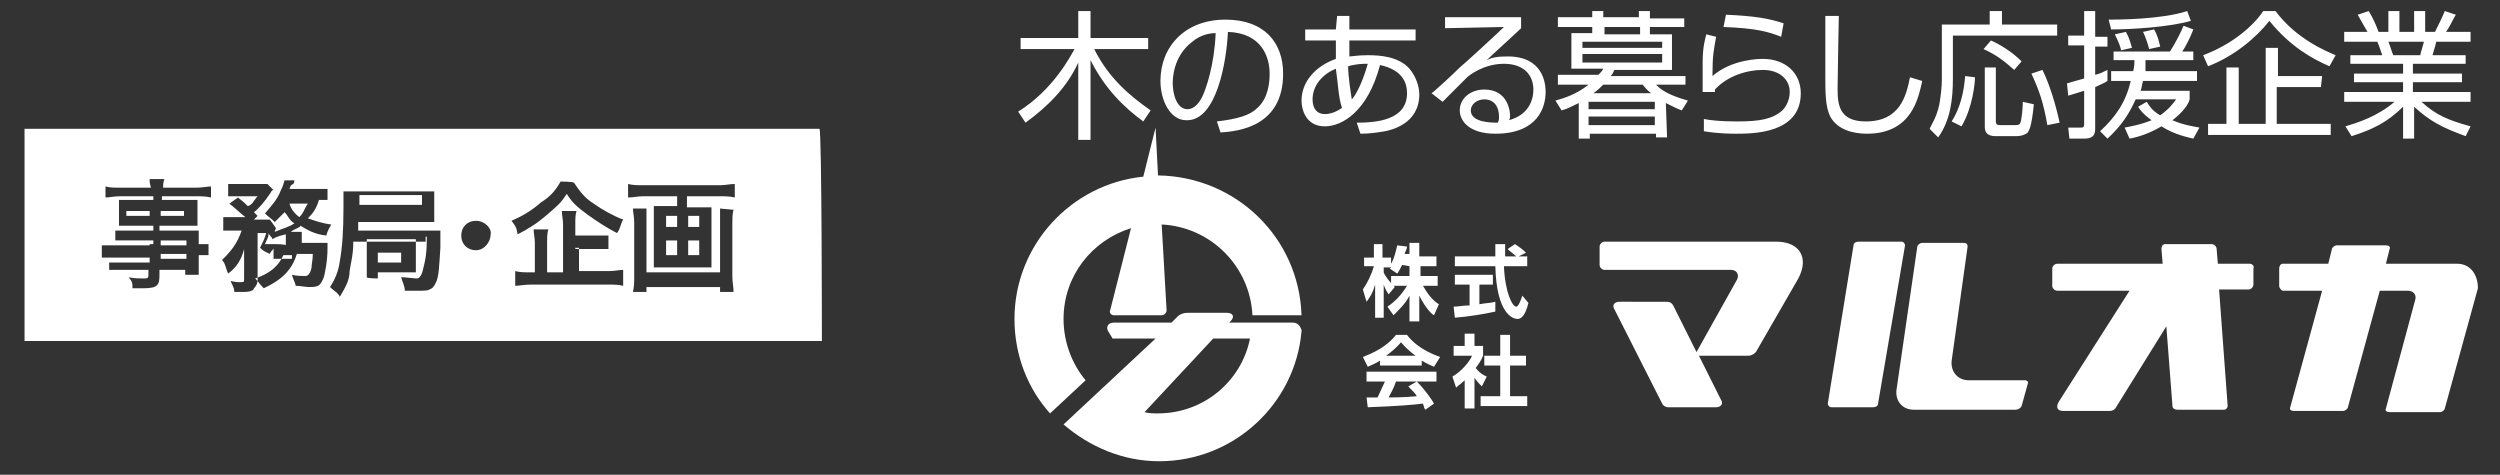 <?xml version="1.0" encoding="utf-8"?>
<!-- Generator: Adobe Illustrator 27.5.0, SVG Export Plug-In . SVG Version: 6.00 Build 0)  -->
<svg version="1.1" id="レイヤー_1" xmlns="http://www.w3.org/2000/svg" xmlns:xlink="http://www.w3.org/1999/xlink" x="0px"
	 y="0px" viewBox="0 0 203.8 38.7" style="enable-background:new 0 0 203.8 38.7;" xml:space="preserve">
<rect x="0" y="0" width="203.8" height="38.7" fill="#333333" stroke="none"/>
<style type="text/css">
	.st0{fill:#FFFFFF;}
</style>
<g>
	<g>
		<path class="st0" d="M105.4,26.3h-5.2l0.1-0.1c0.4-0.4,0.2-0.7-0.3-0.7h-3.2c-0.3,0-0.6,0.1-0.8,0.3l-0.5,0.5h-4.7
			c-0.5,0-0.7,0.4-0.4,0.8l0.3,0.5h3.5l-7.5,7c2.1,1.8,4.8,3,7.8,3c6.1,0,11.1-4.7,11.6-10.6v-0.1C106,26.6,105.8,26.3,105.4,26.3
			 M94.4,33.7c-0.4,0-0.7,0-1.1-0.1l5.6-6h3C101.2,31.1,98.1,33.7,94.4,33.7 M106.1,25.7h-4c-0.2-4-3.4-7.2-7.4-7.4l0.4,7
			c0,0.2-0.2,0.4-0.4,0.4h-3.9c-0.2,0-0.4-0.2-0.3-0.4l1.7-6.7c-3.2,1-5.5,3.9-5.5,7.4c0,1.9,0.7,3.7,1.8,5l-2.9,2.7
			c-1.8-2-2.9-4.7-2.9-7.7c0-6,4.6-11,10.5-11.6l1-4l0.2,3.9C100.8,14.4,105.9,19.4,106.1,25.7"/>
		<path class="st0" d="M144.8,19.7h-14c-0.2,0-0.4,0.2-0.4,0.4v1.5c0,0.2,0.2,0.4,0.4,0.4h10.3c0.5,0,0.7,0.4,0.5,0.8l-3.3,5.9
			l-1.9-3.8c-0.1-0.2-0.3-0.3-0.5-0.3H132c-0.4,0-0.6,0.3-0.4,0.6l3.9,7.7c0.1,0.2,0.3,0.3,0.5,0.3h3.9c0.4,0,0.6-0.3,0.4-0.6
			l-1.8-3.6h4c0.3,0,0.6-0.2,0.7-0.4l3.4-5.9C147.5,21,146.7,19.7,144.8,19.7"/>
		<path class="st0" d="M155,19.7c0.2,0,0.3,0.2,0.3,0.3l-2.2,12.9c0,0.2-0.2,0.3-0.4,0.3h-3.4c-0.2,0-0.3-0.2-0.3-0.3l2.1-12.9
			c0-0.2,0.2-0.3,0.4-0.3C151.5,19.7,155,19.7,155,19.7z M154.6,31.8c-0.1,0.9,0.5,1.6,1.4,1.6h8.3c0.2,0,0.4-0.1,0.5-0.3l0.5-1.8
			c0.1-0.2-0.1-0.3-0.2-0.3h-4.6c-0.9,0-1.5-0.7-1.4-1.6l1.3-9.3c0-0.2-0.1-0.3-0.3-0.3h-3.4c-0.2,0-0.4,0.2-0.4,0.3L154.6,31.8z"/>
		<path class="st0" d="M183.4,21.5h-2.6l-0.1-1.2c0-0.2-0.2-0.4-0.4-0.4h-3.8c-0.2,0-0.3,0.2-0.3,0.4l0.1,1.2h-8.6
			c-0.2,0-0.4,0.2-0.4,0.4v1.4c0,0.2,0.2,0.4,0.4,0.4h5.9l-5.8,9.1c-0.2,0.4-0.1,0.7,0.4,0.7h3.8c0.2,0,0.4-0.1,0.5-0.3l4.1-6.6
			l0.5,6.5c0,0.2,0.2,0.3,0.4,0.3h3.8c0.2,0,0.3-0.2,0.3-0.3l-0.7-9.5h2.4c0.2,0,0.4-0.2,0.4-0.4v-1.3
			C183.8,21.7,183.6,21.5,183.4,21.5"/>
		<path class="st0" d="M200.3,21.5h-5.8l0.3-1.2c0.1-0.2-0.1-0.3-0.3-0.3h-4c-0.2,0-0.4,0.2-0.4,0.3l-0.3,1.2h-3.7
			c-0.2,0-0.3,0.2-0.3,0.4v1.4c0,0.2,0.2,0.4,0.3,0.4h3.2l-2.6,9.5c-0.1,0.2,0.1,0.3,0.3,0.3h4c0.2,0,0.4-0.2,0.4-0.3l2.6-9.5h2.3
			c0.4,0,0.7,0.3,0.6,0.7l-2.4,8.9c-0.1,0.2,0.1,0.3,0.3,0.3h4.1c0.2,0,0.4-0.2,0.4-0.3l2.7-9.8C202,22.4,201.4,21.5,200.3,21.5"/>
		<path class="st0" d="M114.3,21.6c-0.2,0.4-0.3,0.6-0.4,0.7l-0.6-0.4l0.1-0.1h-0.6v0.4c0.1,0.3,0.5,0.8,0.9,1.2l-0.5,0.6
			c-0.2-0.3-0.3-0.5-0.4-0.8v2.7h-0.7v-2.7c-0.2,0.7-0.4,1-0.7,1.4l-0.3-1c0.4-0.6,0.7-1.2,0.9-1.9h-0.8V21h0.8v-1.1h0.7V21h0.7v0.5
			c0.3-0.5,0.4-1.1,0.5-1.5l0.8,0.1c0,0.2-0.1,0.3-0.2,0.6h0.4v-0.9h0.8v1.1h1.4v0.8h-1.3v0.8h1.4v0.8H116c0.4,0.7,0.8,1.2,1.3,1.5
			l-0.4,0.9c-0.2-0.1-0.7-0.6-1.2-1.6v2.1h-0.8v-2.1c-0.3,0.6-0.7,1-1.3,1.6l-0.5-0.7c0.6-0.4,1.1-0.9,1.6-1.7h-1.3v-0.8h1.5v-0.8
			L114.3,21.6L114.3,21.6z"/>
		<path class="st0" d="M118.5,25c0.4,0,0.7-0.1,1.3-0.1v-1.7h-1.2v-0.8h3.1v0.8h-1.1v1.6c0.5-0.1,1-0.1,1.3-0.2v0.8
			c-0.9,0.2-2.1,0.4-3.3,0.5L118.5,25z M123.8,20.9h0.7v0.8h-1.9c0.1,2.2,0.7,3.3,1,3.3c0.2,0,0.4-0.6,0.5-0.9l0.5,0.6
			c-0.1,0.3-0.3,1.3-0.9,1.3c-0.3,0-1.7-0.3-1.8-4.3h-3.3v-0.8h3.3c0-0.2,0-0.8,0-1h0.8c0,0.1,0,0.6,0,1h0.9
			c-0.2-0.2-0.5-0.4-0.7-0.6l0.6-0.4c0.3,0.2,0.6,0.4,0.9,0.7L123.8,20.9z"/>
		<path class="st0" d="M112.5,29.4c-0.5,0.3-0.8,0.4-1,0.5l-0.4-0.8c1.6-0.6,2.3-1.3,2.7-1.8h0.9c0.3,0.4,1,1.2,2.7,1.8l-0.5,0.8
			c-0.2-0.1-0.5-0.2-1-0.5v0.4h-3.4C112.5,29.8,112.5,29.4,112.5,29.4z M116.2,33.4c-0.1-0.1-0.1-0.2-0.2-0.5
			c-0.8,0.1-1.9,0.2-4.5,0.3l-0.1-0.8c0.1,0,0.8,0,0.9,0c0.2-0.4,0.4-0.9,0.6-1.3h-1.5v-0.8h5.7v0.8h-3.3c-0.2,0.6-0.4,0.9-0.6,1.3
			c0.2,0,1.3,0,2.3-0.1c-0.1-0.2-0.3-0.4-0.7-0.8l0.7-0.4c0.7,0.7,1.3,1.6,1.4,1.8L116.2,33.4z M115.4,29c-0.7-0.5-1-0.9-1.2-1.1
			c-0.3,0.4-0.8,0.8-1.2,1.1H115.4z"/>
		<path class="st0" d="M120.2,33.3h-0.8V31c-0.3,0.3-0.5,0.4-0.7,0.6l-0.3-0.9c0.7-0.4,1.4-1.2,1.6-1.7h-1.5v-0.8h0.9v-1h0.8v1h0.7
			V29c-0.2,0.5-0.4,0.7-0.6,1c0.4,0.5,0.7,0.6,0.9,0.7l-0.4,0.8c-0.2-0.2-0.4-0.4-0.6-0.7V33.3L120.2,33.3z M122.3,27.3h0.8V29h1.3
			v0.8h-1.3v2.5h1.4v0.8h-3.8v-0.8h1.6v-2.5H121V29h1.3V27.3z"/>
	</g>
	<path class="st0" d="M195.1,4.5c-0.1-0.2-0.3-0.9-0.4-1.1h2.9c-0.1,0.4-0.3,1-0.3,1.1H195.1z M201.4,10.3c-1.8-0.5-2.8-0.9-4-2h4
		V7.5h-4.7V6.7h4V6h-4V5.2h4.3V4.5h-2.7c0.1-0.4,0.2-0.6,0.3-1.1h2.8V2.6h-2c0.3-0.4,0.6-1.1,0.8-1.4l-0.9-0.3
		c-0.2,0.5-0.5,1.1-0.8,1.7h-0.8V0.9h-0.9v1.7h-1.2V0.9h-0.9v1.7h-0.8c-0.4-1.1-0.7-1.5-0.8-1.7l-0.9,0.3c0.4,0.7,0.5,0.9,0.8,1.4
		h-1.9v0.8h2.7c0.1,0.2,0.3,0.8,0.4,1.1h-2.6v0.7h4.3V6h-4v0.7h4v0.8h-4.8v0.8h4.1c-1.4,1.2-3,1.7-4,2l0.5,0.8
		c1.6-0.5,2.9-1.1,4.2-2.4v2.6h0.9V8.7c1.3,1.2,2.3,1.7,4.2,2.4L201.4,10.3z M189.3,6.2h-3.6V3.9h-1v6.2h-2.2V5.5h-1v4.6H180V11h10
		v-0.9h-4.4v-3h3.6L189.3,6.2L189.3,6.2z M180,5.4c2.1-0.8,3.9-2.3,5-3.7c1.7,2.1,3.5,3.1,4.9,3.7l0.5-0.9c-0.7-0.3-3.2-1.3-4.9-3.6
		h-1c-0.8,1.2-2.5,2.7-4.9,3.6L180,5.4z M172.1,2.4c1.7,0,4.8-0.2,6.5-0.7l-0.3-0.8c-2.1,0.7-5.8,0.7-6.4,0.7L172.1,2.4z M176.1,3.8
		c-0.1-0.4-0.2-0.9-0.5-1.4l-0.9,0.2c0.2,0.4,0.4,1,0.5,1.4L176.1,3.8z M173.8,3.9c-0.1-0.3-0.2-0.8-0.5-1.3l-0.9,0.2
		c0.3,0.6,0.5,1.1,0.5,1.3L173.8,3.9z M171.8,5.7c-0.4,0.2-0.6,0.3-1,0.4V3.8h1V3h-1V0.9h-0.9v2h-1.3v0.8h1.3v2.7
		c-0.7,0.2-1.1,0.3-1.4,0.4l0.1,1c0.3-0.1,0.7-0.2,1.3-0.4v2.7c0,0.3-0.1,0.3-0.3,0.3h-1l0.1,0.9h1.2c0.9,0,0.9-0.5,0.9-0.9V7.1
		c0.4-0.2,0.7-0.3,1-0.5L171.8,5.7L171.8,5.7z M171.8,11.3c1.2-1.1,1.8-2.1,2.3-3.2h3.3c-0.3,0.4-0.6,0.8-1.3,1.3
		c-0.7-0.4-0.9-0.8-1.1-1.1l-0.7,0.4c0.1,0.2,0.4,0.6,1.1,1.1c-1,0.4-1.7,0.5-2.2,0.6l0.4,0.9c0.6-0.1,1.6-0.4,2.6-1
		c1.1,0.7,2.2,0.9,2.6,1l0.5-0.9c-0.5-0.1-1.3-0.2-2.2-0.6c0.9-0.7,1.3-1.3,1.4-1.7V7.4h-4c0.1-0.2,0.1-0.5,0.2-0.8h4.4V5.8h-4.2
		c0-0.4,0-0.6,0-0.9h3.9V4.2h-0.9c0.2-0.3,0.6-1,0.9-1.8L178,2.1c-0.2,0.5-0.6,1.3-1.1,2.1h-4.6v0.7h1.7c0,0.2,0,0.5-0.1,0.9h-1.8
		v0.8h1.6c-0.4,1.7-1.2,2.9-2.5,4.1L171.8,11.3z M167.9,10c-0.3-1.4-0.8-3.1-1.4-4.3L165.6,6c0.7,1.5,1,2.5,1.3,4.2L167.9,10z
		 M164.8,5c-0.8-0.8-1.8-1.4-2.5-1.7L161.7,4c1.1,0.5,1.7,1,2.5,1.7L164.8,5z M161.8,5.5v4.8c0,0.4,0.1,0.8,0.9,0.8h1.7
		c0.3,0,0.7-0.1,0.9-0.3c0.1-0.2,0.3-0.3,0.5-2.3l-0.9-0.2c0,0.5-0.1,1.5-0.2,1.7c0,0.1-0.1,0.2-0.4,0.2h-1.2c-0.2,0-0.4,0-0.4-0.3
		V5.5H161.8z M159.9,10.3c0.9-1.5,1.1-3.5,1.1-4l-0.8-0.1c-0.1,1.3-0.4,2.6-1.1,3.7L159.9,10.3z M162.2,0.9V2h-3.9v4.5
		c0,0.5-0.1,1.7-0.3,2.4s-0.4,1-0.7,1.6l0.7,0.7c1-1.4,1.2-3.1,1.2-4.8V2.9h8.5V2h-4.5V0.9H162.2z M148.8,1.3c0,0.7,0,4.1,0,4.9
		c0,1.3,0,2.5,0.4,3.3c0.6,1.1,1.9,1.4,3,1.4c3.7,0,4.2-3,4.5-4.3l-1-0.3c-0.3,1.5-0.8,3.6-3.6,3.6c-2.2,0-2.3-1.4-2.3-2.7
		c0-0.9,0.1-5.8,0.1-5.9C149.9,1.3,148.8,1.3,148.8,1.3z M139.1,2.8c-0.1,0.4-0.3,1-0.3,2.3c0,0.3,0,2,0,2.4h1c0-0.1,0-0.1,0-0.2
		c1-1.1,2.6-1.6,3.9-1.6c1.4,0,2.2,0.8,2.2,1.8c0,0.5-0.2,1.1-0.6,1.5c-0.8,0.7-1.8,0.9-3.7,0.9c-1.4,0-2.2-0.1-2.7-0.2v1
		c1.2,0.2,2.3,0.2,2.6,0.2c1.4,0,5.3,0,5.3-3.3c0-1.6-1.2-2.8-3.1-2.8c-0.2,0-2.5,0-4.1,1.4c0-1.7,0.1-2.1,0.3-3.2L139.1,2.8z
		 M145.4,1.9c-1.2-0.4-2.4-0.6-4.7-0.7l-0.2,1c2.7,0.1,3.7,0.4,4.7,0.8L145.4,1.9z M134.9,10.2h-5.4V9.5h5.4V10.2z M129.9,7.6
		c0.4-0.3,0.6-0.5,0.8-0.7h3.2c0.2,0.2,0.3,0.4,0.7,0.7H129.9z M134.9,8.9h-5.4V8.3h5.4V8.9z M135.5,5.1H129V4.4h6.5V5.1z
		 M133.7,2.8h-2.9V2.2h2.9V2.8z M135.5,3.9H129V3.4h6.5V3.9z M135.8,8.4c0.6,0.3,1,0.5,1.3,0.6l0.5-0.8c-1.8-0.5-2.3-1-2.6-1.3h2.4
		V6.2h-6.1c0.2-0.2,0.2-0.3,0.3-0.5h4.7V2.8h-1.8V2.2h2.8V1.5h-2.8V0.9h-0.9v0.5h-2.9V0.9h-0.9v0.5H127v0.8h2.8v0.5h-1.7v2.9h2.6
		c-0.1,0.2-0.2,0.3-0.4,0.5H127v0.8h2.5c-1,0.8-2,1.1-2.7,1.3l0.5,0.8c0.4-0.1,0.8-0.3,1.4-0.6v2.9h0.9v-0.4h5.4v0.3h0.9L135.8,8.4
		L135.8,8.4z M122.1,10c-0.5,0-2.2,0-2.2-1c0-0.5,0.5-0.9,1.1-0.9c0.8,0,1.2,0.6,1.2,1.4C122.2,9.7,122.2,9.8,122.1,10z M117.8,1.4
		v0.9l4.8-0.1c-0.5,0.5-3,2.8-3.6,3.3c-0.5,0.5-2,1.9-2.3,2.1l0.9,0.7c0.7-0.7,1.5-1.5,2-2c0.1-0.1,1.3-1.1,3-1.1
		c1.6,0,2.4,0.9,2.4,2.1c0,1-0.5,2.1-2,2.5c0.1-0.1,0.1-0.2,0.1-0.4S123,7.3,121,7.3c-1.1,0-2,0.7-2,1.7c0,0.8,0.7,1.9,2.9,1.9
		c3.5,0,4.1-2.2,4.1-3.4c0-0.7-0.2-2.9-3.1-2.9c-0.9,0-1.3,0.1-1.7,0.3c0.4-0.4,2.4-2.2,2.8-2.6V1.4H117.8z M109.4,8.8
		c-0.3,0.2-0.8,0.5-1.4,0.5s-1-0.4-1-1.2c0-1.2,0.9-2.1,1.9-2.5C109.1,7,109.1,7.9,109.4,8.8z M110.2,8.1c-0.1-0.6-0.3-1.9-0.3-2.7
		c0.7-0.2,1.2-0.2,1.6-0.2C111,7,110.4,7.9,110.2,8.1z M108.9,2.4h-2.5v0.9h2.5v1.1c0,0.2,0,0.3,0,0.4c-1.7,0.6-2.8,1.9-2.8,3.4
		c0,0.8,0.4,2.1,1.9,2.1c1.4,0,3.5-1.2,4.5-5c1.8,0.4,2.2,1.4,2.2,2.3c0,2.2-2.5,2.4-4.1,2.4l0.3,0.9c0.8,0,1.4-0.1,2-0.2
		c0.5-0.1,2.8-0.6,2.8-3c0-0.7-0.3-1.5-0.8-2.1c-0.9-1-2.4-1.1-3.4-1.1c-0.8,0-1.3,0.1-1.5,0.1V4V3.3h5.4V2.4H110V1.3h-1L108.9,2.4
		L108.9,2.4z M99.1,2.7C99,5.3,98.3,7.3,98,7.9c-0.2,0.4-0.6,1-1.2,1c-0.9,0-1.2-1.3-1.2-2.1c0-0.3,0-2.2,1.6-3.4
		C97.9,2.8,98.7,2.7,99.1,2.7z M99.5,10.8c1.5-0.1,5.1-0.5,5.1-4.8c0-2.5-1.5-4.4-4.7-4.4c-3.3,0-5.3,2.2-5.3,5
		c0,1.6,0.8,3.2,2.1,3.2c2.5,0.1,3.3-4.9,3.4-7.2c2.8,0.1,3.4,2.1,3.4,3.4c0,0.7-0.1,2-1,2.8c-0.6,0.6-1.6,0.9-3.3,1.1L99.5,10.8z
		 M93.8,9c-1.7-1.2-3.4-2.6-4.6-5h4.4V3.1h-4.7V0.9h-1v2.2h-4.7V4h4.4c-0.3,0.5-1.7,3.3-4.6,5.1l0.6,0.9c1.8-1.3,3.4-2.9,4.3-4.9
		v6.3h1V4.9c1.2,2.4,2.8,3.9,4.3,5L93.8,9z"/>
</g>
<path class="st0" d="M67,27.8H2V10.5h64.8C67,10.5,67,27.8,67,27.8z M12.2,20H9.4c-0.5,0-0.8,0-1.1,0V21c0.3,0,0.5,0,1.1,0h2.8v0.4
	H9.8c-0.5,0-0.7,0-0.9,0V22c0.3,0,0.5,0,0.9,0h2.3v0.4c0,0.3-0.1,0.3-0.4,0.3s-0.8,0-1.2-0.1c0.3,0.4,0.3,0.5,0.3,0.9
	c0.3,0,0.7,0,0.9,0c1.2,0,1.3-0.3,1.3-1.1V22h2.1v0.4h1.1c0-0.3,0-0.5,0-1.1v-0.5c0.4,0,0.7,0,0.8,0v-0.9c-0.3,0-0.4,0-0.8,0v-0.3
	c0-0.5,0-0.7,0-0.8c-0.3,0-0.4,0-1.1,0H13v-0.4h2.3c0.3,0,0.5,0,0.8,0c0-0.3,0-0.3,0-0.7v-0.7c0-0.3,0-0.4,0-0.7c-0.3,0-0.4,0-0.8,0
	h-2.1v-0.3H16c0.4,0,0.8,0,1.2,0.1v-0.9c-0.3,0-0.7,0.1-1.2,0.1h-2.7c0-0.3,0-0.4,0.1-0.7h-1.2c0,0.3,0,0.3,0.1,0.7H9.8
	c-0.5,0-0.8,0-1.2-0.1v0.9c0.3,0,0.7-0.1,1.2-0.1h2.7v0.3h-2c-0.3,0-0.5,0-0.8,0c0,0.3,0,0.4,0,0.7v0.7c0,0.3,0,0.4,0,0.7
	c0.3,0,0.4,0,0.8,0h2v0.4h-2.3c-0.4,0-0.7,0-0.8,0v0.8c0.3,0,0.5,0,0.8,0h2.3v0.3h-0.3V20z M12.2,17.2v0.4h-1.9v-0.4H12.2z
	 M13.1,17.2H15v0.4h-1.9V17.2z M13.1,20v-0.4h2.1V20H13.1z M13.1,20.7h2.1v0.4h-2.1V20.7z M23.1,20.8c-0.4,0.9-1.1,1.5-2.3,1.9
	c0.3,0.3,0.4,0.5,0.7,0.8c1.5-0.7,2.3-1.5,2.7-2.8h1.3c0,0.5-0.1,0.8-0.1,1.1c-0.1,0.5-0.3,0.7-0.5,0.7c-0.3,0-0.7,0-1.1-0.1
	c0.1,0.4,0.3,0.7,0.3,0.9c0.4,0,0.8,0.1,1.1,0.1c0.8,0,0.9-0.1,1.2-0.8c0.1-0.4,0.3-1.3,0.3-2.4c0-0.3,0-0.3,0-0.4
	c-0.3,0-0.3,0-0.8,0h-1.3c0-0.3,0-0.3,0-0.4s0-0.1,0-0.1c0-0.1,0-0.1,0-0.3s0-0.1,0-0.1h-0.9c0.4-0.3,0.7-0.3,0.8-0.5
	c0.5,0.3,1.1,0.7,2.1,0.8c0.1-0.4,0.3-0.7,0.4-0.9c-0.8-0.1-1.3-0.3-1.9-0.5c0.4-0.4,0.7-0.8,0.9-1.5c0.3,0,0.4,0,0.7,0v-0.9
	c-0.3,0-0.5,0-1.1,0h-2c0.1-0.3,0.1-0.3,0.3-0.4c0.1-0.1,0.1-0.3,0.1-0.3h-0.8c-0.1,0.3-0.1,0.4-0.3,0.8c-0.3,0.8-0.8,1.3-1.3,1.9
	c0.3,0.3,0.5,0.4,0.8,0.7c0.4-0.4,0.5-0.5,0.8-0.8c0.3,0.3,0.4,0.7,0.8,0.9c-0.4,0.3-0.9,0.4-1.6,0.7c0-0.1,0.1-0.3,0.1-0.3L22,17.9
	c-0.3,0-0.3,0-0.8,0h-0.5l0.3-0.3c-0.1-0.1-0.1-0.1-0.3-0.3c0.4-0.3,0.9-0.9,1.3-1.5c0.1-0.1,0.1-0.3,0.3-0.3l-0.5-0.5
	c-0.3,0-0.3,0-0.8,0h-1.6c-0.4,0-0.7,0-0.8,0V16c0.3,0,0.5,0,0.8,0H21c-0.3,0.3-0.4,0.7-0.8,0.8c-0.3-0.3-0.3-0.3-0.8-0.7l-0.7,0.5
	c0.4,0.3,0.8,0.7,1.3,1.1H19c-0.4,0-0.7,0-0.8,0v1.1c0.3,0,0.4,0,0.8,0h0.7c-0.4,1.1-0.8,1.6-1.6,2.4c0.3,0.3,0.3,0.7,0.5,1.1
	c0.7-0.5,1.1-1.2,1.3-2v2.4c0,0.3,0,0.3-0.3,0.3s-0.4,0-0.8-0.1c0.1,0.3,0.3,0.5,0.3,0.9c0.3,0,0.5,0,0.8,0c0.4,0,0.8-0.1,0.8-0.3
	c0.1-0.1,0.3-0.3,0.3-0.7V19h0.7c-0.1,0.4-0.3,0.8-0.5,1.2c0.3,0.3,0.4,0.3,0.8,0.5c0.1-0.3,0.3-0.3,0.3-0.5v0.9c0.3,0,0.4,0,0.8,0
	h0.7v-0.3C23.7,20.8,23.1,20.8,23.1,20.8z M22.4,19.9c-0.4,0-0.7,0-0.8,0c0.1-0.3,0.3-0.5,0.3-0.9c0.1,0.3,0.3,0.3,0.3,0.5
	c0.5-0.3,0.8-0.3,1.1-0.4c0,0,0,0,0,0.1c0,0.3,0,0.4,0,0.8C23.3,19.9,22.4,19.9,22.4,19.9z M25.1,16.6c-0.3,0.4-0.3,0.7-0.7,1.1
	c-0.4-0.3-0.7-0.7-0.8-1.1H25.1z M34.8,19.1c0,1.5-0.1,2-0.3,2.8c-0.1,0.5-0.3,0.8-0.5,0.8c-0.3,0-0.9-0.1-1.3-0.1
	c0.1,0.4,0.3,0.7,0.3,1.1c0.3,0,0.7,0,1.1,0c0.4,0,0.8,0,0.9-0.1c0.3-0.1,0.4-0.3,0.5-0.5c0.3-0.5,0.3-1.5,0.4-2.9
	c0-0.4,0-0.8,0-0.9c0-0.3,0-0.4,0-0.4c0-0.1,0-0.1,0-0.1c-0.3,0-0.4,0-0.9,0h-5.8v-0.7h5.1c0.4,0,0.8,0,1.1,0c0-0.3,0-0.3,0-0.8
	v-0.9c0-0.4,0-0.5,0-0.8c-0.3,0-0.7,0-1.1,0h-5c-0.5,0-0.8,0-1.3,0c0,0.3,0,0.5,0,1.3c0,1.9-0.1,3.3-0.3,4.4
	c-0.1,0.8-0.4,1.5-0.8,2.1c0.3,0.3,0.7,0.5,0.8,0.8c0.4-0.7,0.8-1.3,0.8-2.1c0.1-0.7,0.3-1.3,0.3-2.4h5.9v-0.4H34.8z M29.3,16.7
	v-0.8h5.1v0.8H29.3z M30.8,22.7v-0.5h2.3c0.4,0,0.5,0,0.8,0c0-0.3,0-0.3,0-0.8v-1.1c0-0.3,0-0.5,0-0.8c-0.3,0-0.4,0-0.8,0h-2.4
	c-0.4,0-0.5,0-0.8,0c0,0.3,0,0.3,0,0.7v1.6c0,0.3,0,0.5,0,0.8C29.9,22.7,30.8,22.7,30.8,22.7z M30.8,20.6h1.9v0.8h-1.9V20.6z
	 M38.8,18c-0.7,0-1.2,0.5-1.2,1.2s0.5,1.2,1.2,1.2c0.7,0,1.2-0.7,1.2-1.3C40.1,18.6,39.5,18,38.8,18z M45.7,14.8
	c-0.4,0.7-0.8,1.2-1.6,1.7c-0.8,0.7-1.5,1.1-2.4,1.5c0.3,0.4,0.4,0.5,0.5,1.1c0.8-0.4,1.6-0.9,2.4-1.6s1.1-0.9,1.6-1.7
	c0.5,0.8,0.9,1.1,1.7,1.7c0.7,0.5,1.6,1.1,2.4,1.5c0.3-0.4,0.3-0.8,0.5-1.1c-0.8-0.3-1.7-0.8-2.4-1.3c-0.8-0.5-1.2-1.1-1.6-1.7
	C46.7,14.8,45.7,14.8,45.7,14.8z M46.9,20.3h1.6c0.4,0,0.8,0,1.1,0v-1.1c-0.3,0-0.5,0-1.1,0h-1.6v-0.9c0-0.5,0-0.8,0.1-1.1h-1.2
	c0,0.3,0.1,0.7,0.1,1.1v3.9h-1.3v-2.4c0-0.4,0-0.8,0.1-1.1h-1.2c0,0.3,0.1,0.7,0.1,1.1v2.4h-0.4c-0.5,0-0.8,0-1.2-0.1v1.2
	c0.3,0,0.7-0.1,1.3-0.1h6.3c0.5,0,0.8,0,1.2,0.1V22c-0.3,0-0.7,0.1-1.2,0.1h-2.4v-1.9H46.9z M55.2,16v0.8h-1.1c-0.3,0-0.5,0-0.8,0
	c0,0.3,0,0.4,0,0.8V21c0,0.3,0,0.5,0,0.8c0.3,0,0.4,0,0.8,0h3.1c0.4,0,0.7,0,0.8,0c0-0.3,0-0.3,0-0.8v-3.3c0-0.3,0-0.5,0-0.8
	c-0.3,0-0.4,0-0.8,0H56V16h2.7c0.4,0,0.8,0,1.2,0.1v-1.1c-0.4,0-0.8,0.1-1.2,0.1h-6.3c-0.4,0-0.8,0-1.2-0.1v1.1
	c0.4,0,0.8-0.1,1.2-0.1H55.2z M58.7,17c0,0.3,0,0.4,0,0.8v4.4h-6v-4.4c0-0.4,0-0.7,0-0.8h-1.1c0,0.3,0.1,0.7,0.1,1.1v4.4
	c0,0.5,0,0.8-0.1,1.3h1.1v-0.4h6v0.4h1.1c0-0.4-0.1-0.8-0.1-1.3v-4.3c0-0.3,0-0.8,0.1-1.1L58.7,17L58.7,17z M55.2,17.6v0.9h-0.9
	v-0.9H55.2z M55.2,19.6v1.2h-0.9v-1.2H55.2z M56.1,17.6h0.9v0.9h-0.9V17.6z M56.1,19.6h0.9v1.2h-0.9V19.6z"/>
</svg>
